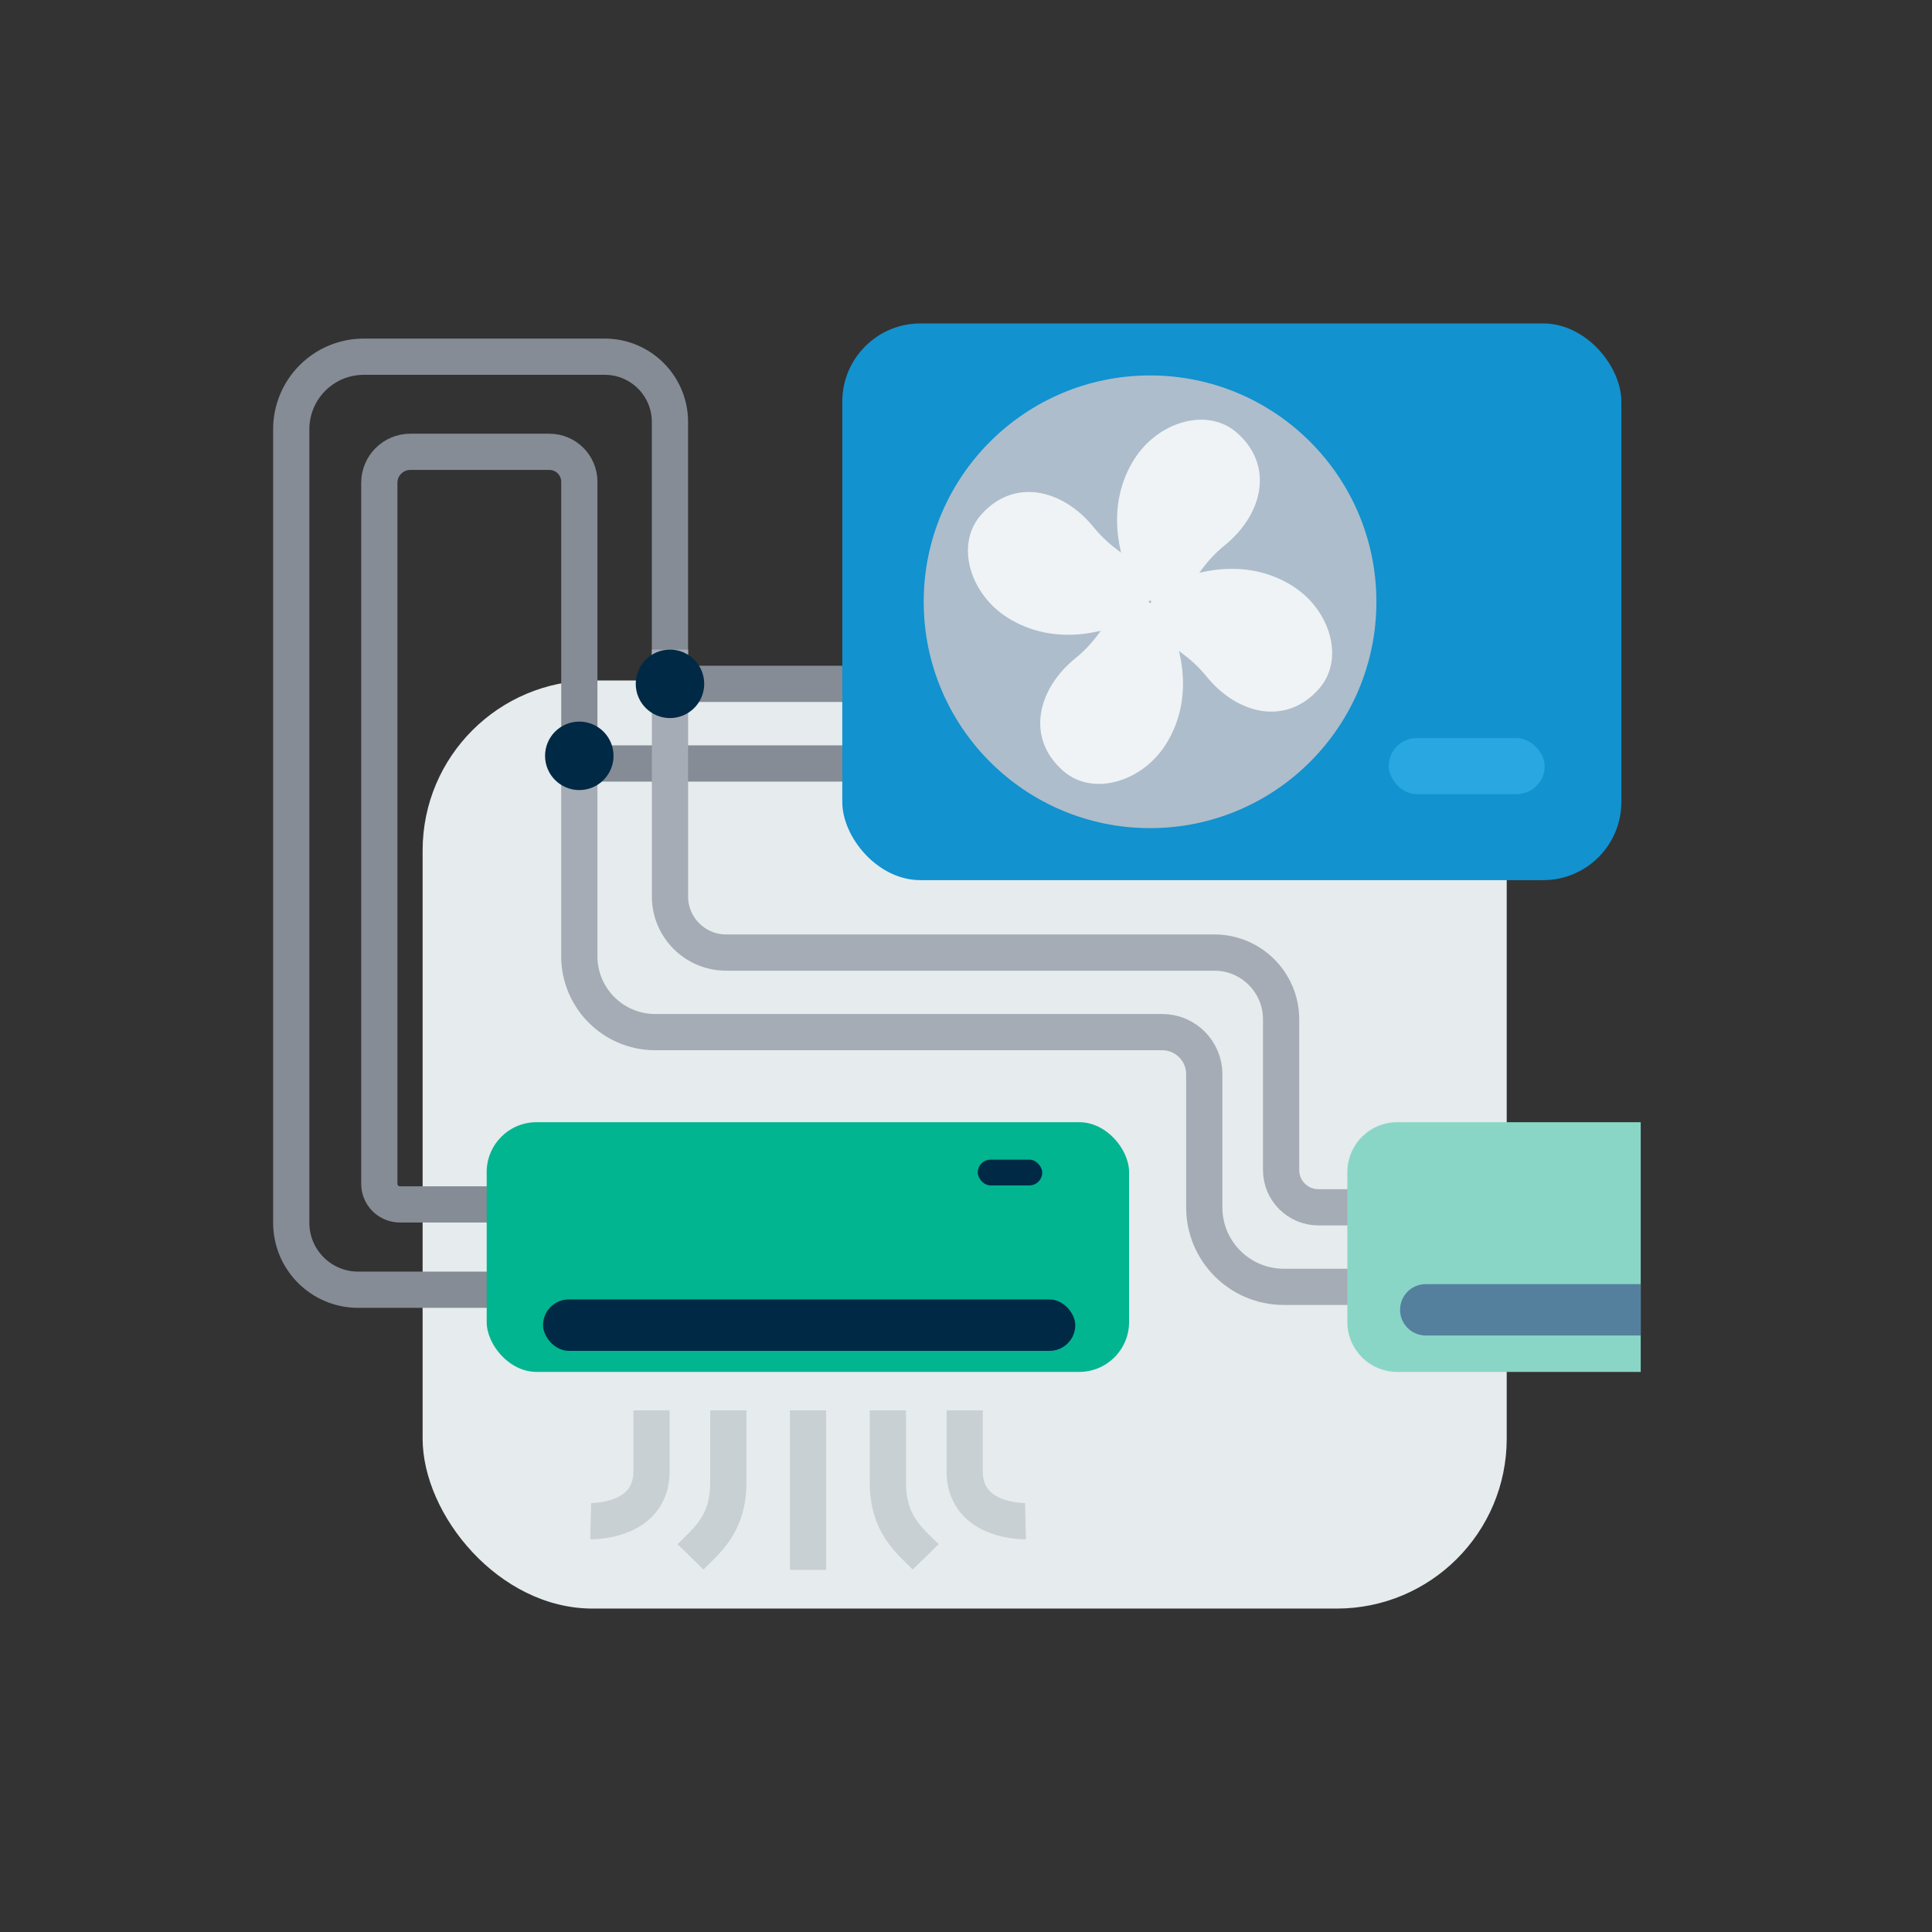 <?xml version="1.0" encoding="UTF-8"?>
<svg id="_图层_1" data-name="图层_1" xmlns="http://www.w3.org/2000/svg" version="1.1" viewBox="0 0 640 640">
  <rect x="0" y="0" width="640" height="640" fill="#333333" stroke="none"/>
  <!-- Generator: Adobe Illustrator 29.6.1, SVG Export Plug-In . SVG Version: 2.1.1 Build 9)  -->
  <defs>
    <style>
      .st0 {
        fill: #002945;
      }

      .st1 {
        fill: #1292cf;
      }

      .st2 {
        stroke: #c9d0d4;
      }

      .st2, .st3, .st4 {
        fill: none;
        stroke-miterlimit: 10;
        stroke-width: 12px;
      }

      .st3 {
        stroke: #858c96;
      }

      .st5 {
        fill: #e6ebed;
      }

      .st6 {
        fill: #01b590;
      }

      .st7 {
        fill: #54809e;
      }

      .st4 {
        stroke: #a5acb5;
      }

      .st8 {
        fill: #89d6c7;
      }

      .st9 {
        fill: #eff3f5;
      }

      .st10 {
        fill: #28a7e1;
      }

      .st11 {
        fill: #adbdcc;
      }
    </style>
  </defs>
  <rect class="st5" x="140" y="225.42" width="359.12" height="307.44" rx="56.3" ry="56.3"/>
  <g>
    <path class="st3" d="M320.1,226.53h-98.17v-86.76c0-11.93-9.67-21.61-21.61-21.61h-79.8c-13.27,0-24.04,10.76-24.04,24.04v262.87c0,12.25,9.93,22.17,22.17,22.17h47.47"/>
    <path class="st3" d="M166.13,398.97h-33.66c-3.77,0-6.82-3.05-6.82-6.82v-232.21c0-5.67,4.6-10.27,10.27-10.27h46.05c5.49,0,9.94,4.45,9.94,9.94v93.3s128.2,0,128.2,0"/>
    <path class="st4" d="M221.94,215.19v81.76c0,10.27,8.33,18.6,18.6,18.6h161.72c12.22,0,22.12,9.9,22.12,22.12v49.91c0,6.82,5.53,12.35,12.35,12.35h17.11"/>
    <path class="st4" d="M191.9,241.57v75.18c0,13.89,11.26,25.15,25.15,25.15h167.95c7.69,0,13.93,6.24,13.93,13.93v44.13c0,14.54,11.79,26.32,26.32,26.32h28.59"/>
  </g>
  <g>
    <rect class="st1" x="279.02" y="107.14" width="258.08" height="184.42" rx="25.9" ry="25.9"/>
    <circle class="st11" cx="380.97" cy="199.35" r="74.98"/>
    <g>
      <g>
        <path class="st9" d="M375.25,193.86c-4.89-10.01-8.93-26.75.46-41.69,7.8-12.41,24.15-17.47,34.02-8.83,12.42,10.87,8.64,27.03-4.06,37.33-13.41,10.88-11.56,22.8-24.46,18.4-4.88-1.66-5.96-5.21-5.96-5.21Z"/>
        <path class="st9" d="M386.68,204.85c4.89,10.01,8.93,26.75-.46,41.69-7.8,12.41-24.15,17.47-34.02,8.83-12.42-10.87-8.64-27.03,4.06-37.33,13.41-10.88,11.56-22.8,24.46-18.4,4.88,1.66,5.96,5.21,5.96,5.21Z"/>
      </g>
      <g>
        <path class="st9" d="M386.46,193.64c10.01-4.89,26.75-8.93,41.69.46,12.41,7.8,17.47,24.15,8.83,34.02-10.87,12.42-27.03,8.64-37.33-4.06-10.88-13.41-22.8-11.56-18.4-24.46,1.66-4.88,5.21-5.96,5.21-5.96Z"/>
        <path class="st9" d="M375.47,205.07c-10.01,4.89-26.75,8.93-41.69-.46-12.41-7.8-17.47-24.15-8.83-34.02,10.87-12.42,27.03-8.64,37.33,4.06,10.88,13.41,22.8,11.56,18.4,24.46-1.66,4.88-5.21,5.96-5.21,5.96Z"/>
      </g>
    </g>
    <rect class="st10" x="460.02" y="244.52" width="51.68" height="18.55" rx="9.28" ry="9.28"/>
  </g>
  <rect class="st6" x="161.22" y="371.74" width="212.8" height="82.72" rx="16.52" ry="16.52"/>
  <rect class="st0" x="179.89" y="430.46" width="176.31" height="17.02" rx="8.51" ry="8.51"/>
  <g>
    <path class="st8" d="M462.85,371.74h80.66v82.72h-80.66c-9.12,0-16.52-7.4-16.52-16.52v-49.67c0-9.12,7.4-16.52,16.52-16.52Z"/>
    <path class="st7" d="M472.3,425.38h71.21v17.02h-71.21c-4.7,0-8.51-3.81-8.51-8.51h0c0-4.7,3.81-8.51,8.51-8.51Z"/>
  </g>
  <rect class="st0" x="323.89" y="384.15" width="21.36" height="8.53" rx="4.27" ry="4.27"/>
  <circle class="st0" cx="221.94" cy="226.53" r="11.34"/>
  <circle class="st0" cx="191.9" cy="250.38" r="11.34"/>
  <g>
    <path class="st2" d="M267.67,467.2v52.84"/>
    <path class="st2" d="M294.11,467.2v23.83c0,14.1,7.36,19.4,12.54,24.7"/>
    <path class="st2" d="M319.56,467.2v20.18c0,17.03,20.15,16.53,20.15,16.53"/>
    <path class="st2" d="M241.27,467.2s0,8.11,0,23.83c0,14.1-7.36,19.4-12.54,24.7"/>
    <path class="st2" d="M215.82,467.2s0,4.46,0,20.18c0,17.03-20.15,16.53-20.15,16.53"/>
  </g>
</svg>